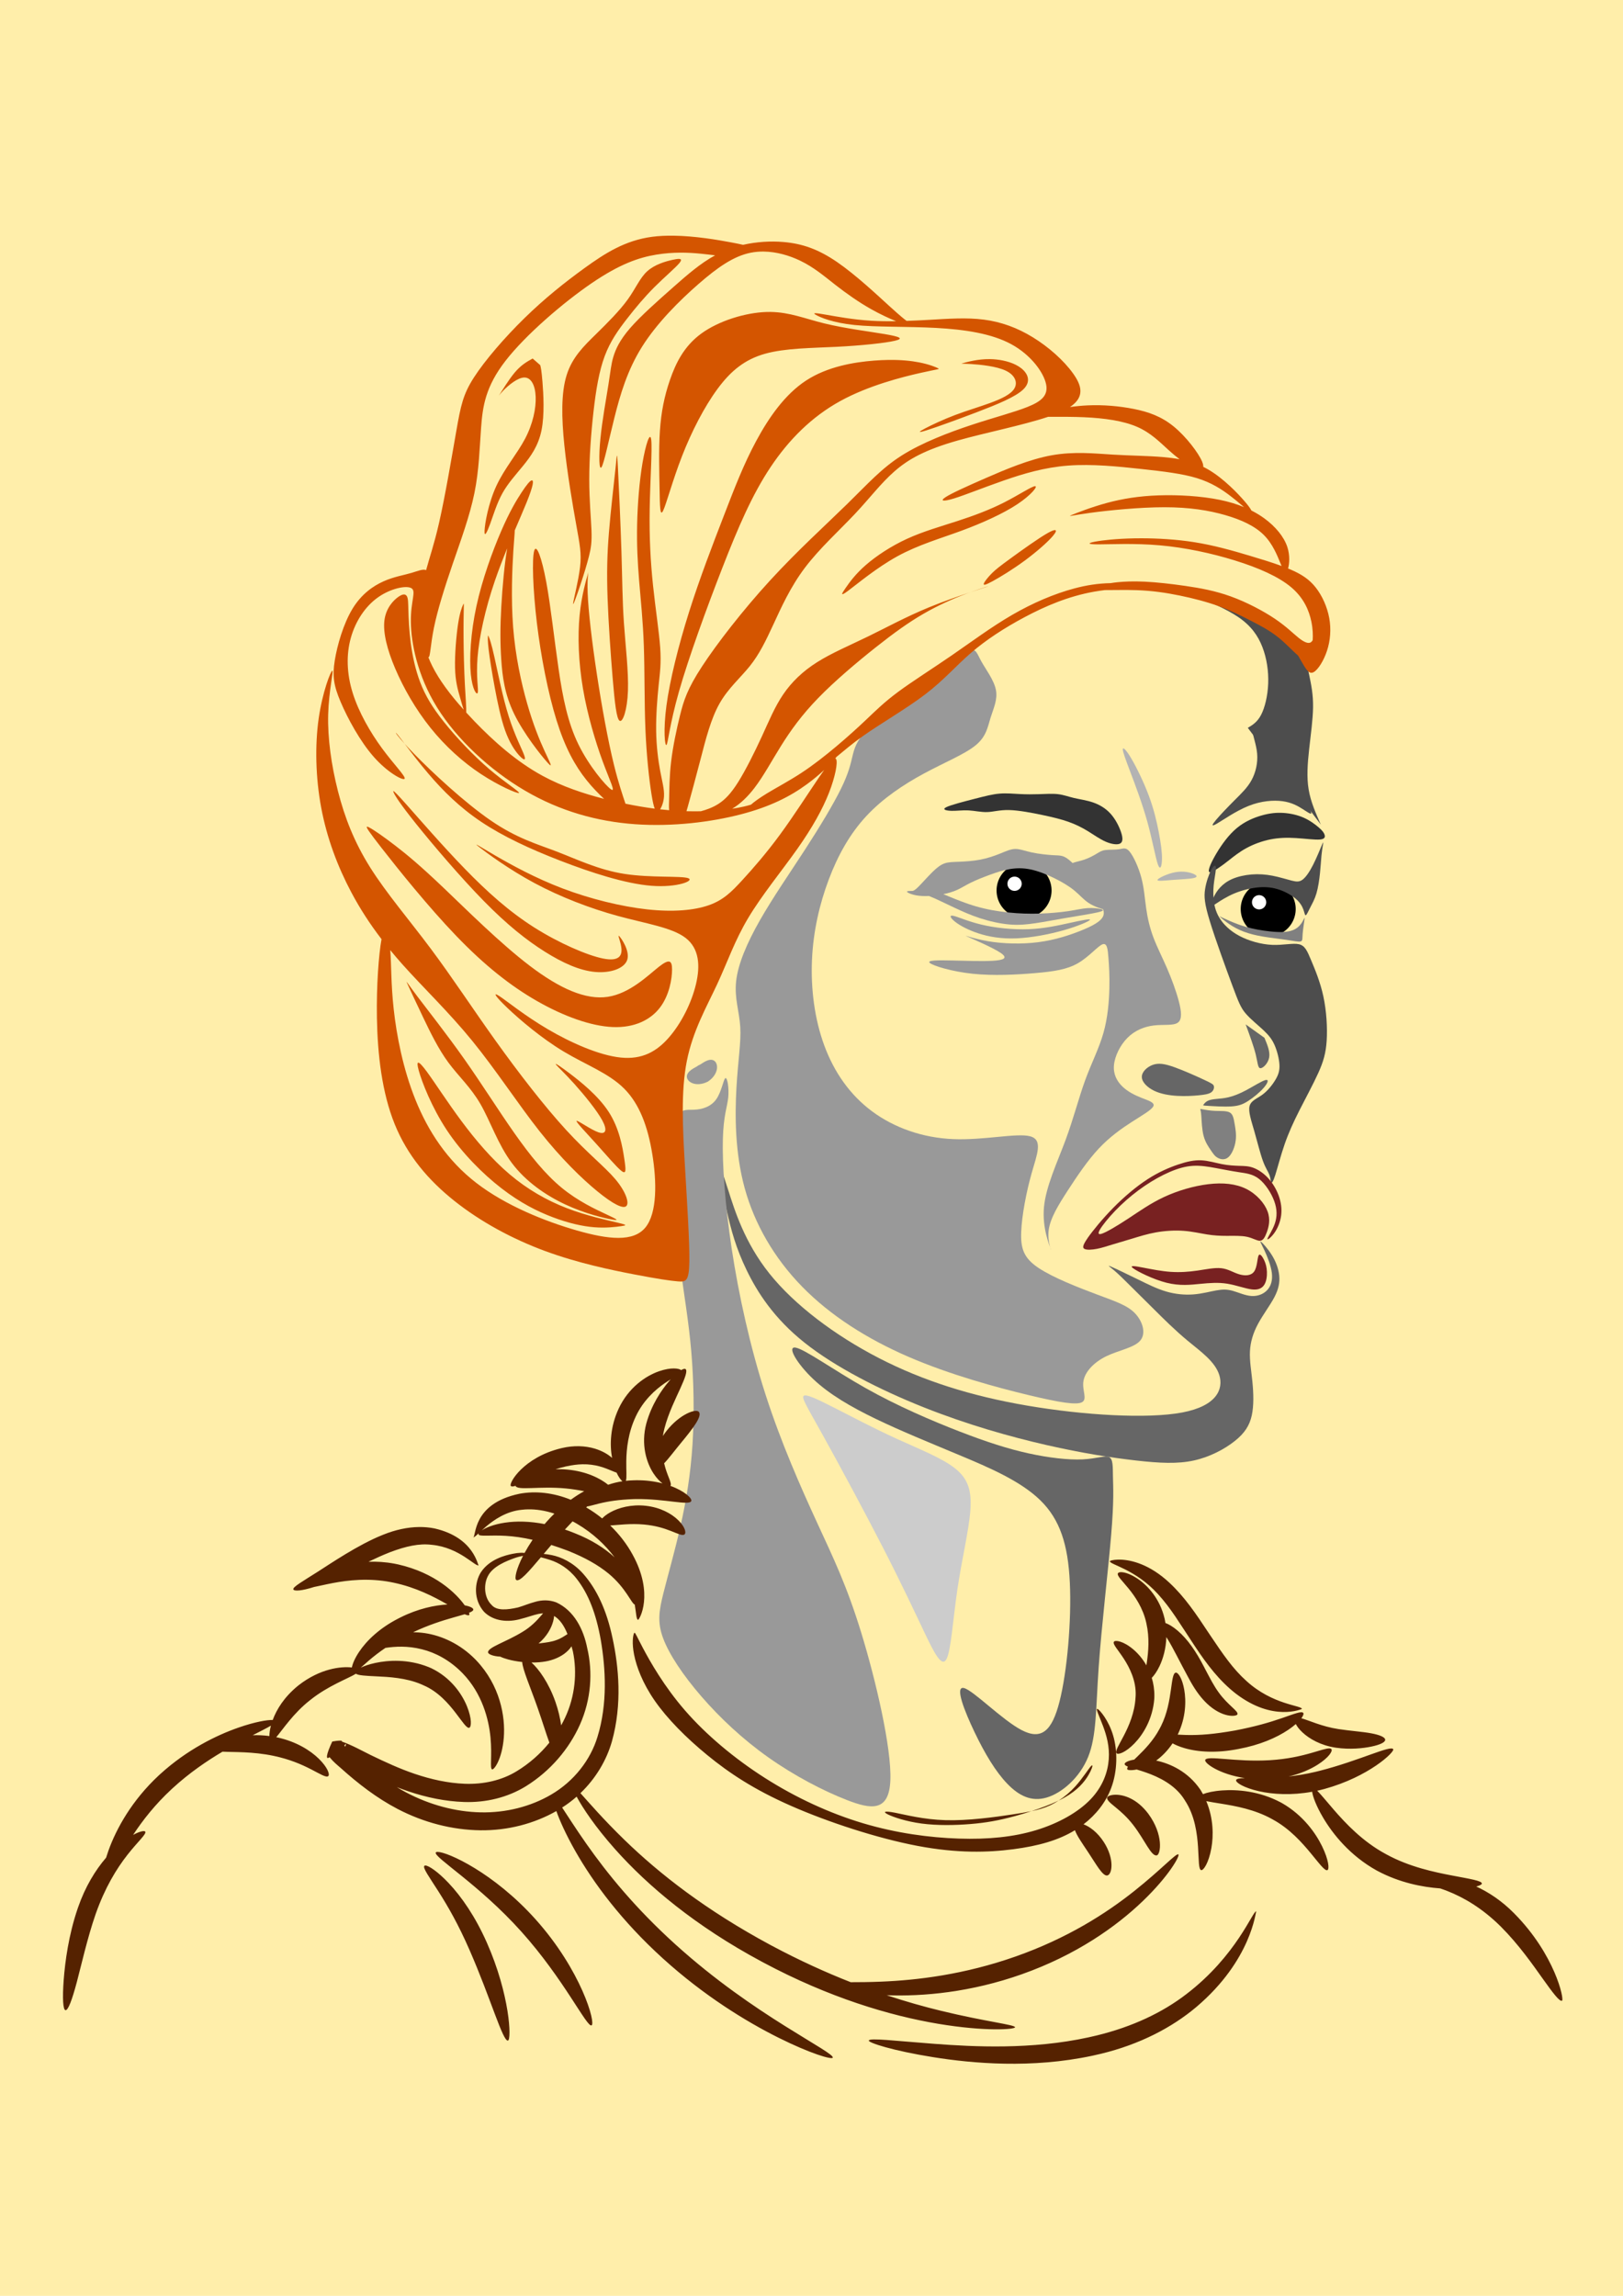 <?xml version="1.0" encoding="UTF-8"?>
<svg width="210mm" height="297mm" version="1.1" viewBox="0 0 210 297" xmlns="http://www.w3.org/2000/svg">
<g>
<path d="m0 0h210v297h-210z" fill="#fea"/>
<g transform="matrix(.918 0 0 .918 13.628 6.389)">
<path d="m167.78 121.14a3.875 3.875 0 0 1-3.875 3.875 3.875 3.875 0 0 1-3.875-3.875 3.875 3.875 0 0 1 3.875-3.875 3.875 3.875 0 0 1 3.875 3.875z"/>
<path d="m118.51 106.8c0.646-0.331 2.63-0.835 4.111-1.213 1.48-0.378 2.457-0.63 3.433-0.709 0.976-0.079 1.953 0.016 2.866 0.063 0.913 0.047 1.764 0.047 2.677 0.016 0.913-0.032 1.89-0.095 2.693-2e-5 0.803 0.095 1.433 0.347 2.236 0.536s1.78 0.315 2.693 0.63 1.764 0.819 2.441 1.559c0.677 0.74 1.181 1.717 1.465 2.52s0.346 1.433-0.047 1.685c-0.394 0.252-1.244 0.126-2.079-0.236-0.835-0.362-1.654-0.961-2.504-1.48-0.85-0.52-1.732-0.961-2.756-1.323s-2.189-0.646-3.685-0.961-3.323-0.661-4.662-0.693c-1.339-0.032-2.189 0.252-3.071 0.283-0.882 0.032-1.795-0.189-2.646-0.236-0.85-0.047-1.638 0.079-2.378 0.063s-1.433-0.173-0.787-0.504z" fill="#333"/>
<path d="m155.55 115.85c-0.11-0.315 0.362-1.386 1.087-2.598 0.724-1.212 1.701-2.567 2.835-3.512 1.134-0.945 2.425-1.48 3.544-1.795 1.118-0.315 2.063-0.409 3.039-0.346s1.984 0.284 2.866 0.677c0.882 0.394 1.638 0.961 2.126 1.386 0.488 0.425 0.709 0.709 0.803 1.008 0.095 0.299 0.063 0.614-0.646 0.677-0.709 0.063-2.094-0.126-3.37-0.205-1.276-0.079-2.441-0.047-3.622 0.189-1.181 0.236-2.378 0.677-3.386 1.228-1.008 0.551-1.827 1.212-2.425 1.685-0.599 0.473-0.976 0.756-1.512 1.118-0.536 0.362-1.228 0.803-1.339 0.488z" fill="#333"/>
<path d="m133.37 118.53a3.875 3.875 0 0 1-3.875 3.875 3.875 3.875 0 0 1-3.875-3.875 3.875 3.875 0 0 1 3.875-3.875 3.875 3.875 0 0 1 3.875 3.875z"/>
<path d="m113.88 118.56c0.089-0.034 0.267-0.1 0.757-0.59s1.292-1.404 1.95-2.05c0.657-0.646 1.169-1.025 1.715-1.214 0.545-0.189 1.125-0.189 1.982-0.223s1.994-0.1 3.04-0.301 2.005-0.535 2.806-0.858 1.448-0.635 2.116-0.646 1.359 0.279 2.339 0.49 2.25 0.345 3.085 0.39c0.835 0.044 1.236-3e-5 1.893 0.456 0.657 0.456 1.57 1.415 2.406 2.361 0.835 0.947 1.593 1.882 2.16 2.662 0.568 0.78 0.947 1.403 1.125 1.782 0.178 0.379 0.156 0.512-0.357 0.412s-1.513-0.434-2.271-0.924c-0.757-0.49-1.27-1.136-2.027-1.76-0.757-0.624-1.76-1.225-2.851-1.76s-2.272-1.002-3.341-1.225c-1.069-0.223-2.027-0.2-2.951-0.045-0.924 0.156-1.815 0.445-2.762 0.791s-1.949 0.746-2.717 1.125-1.303 0.735-1.916 1.013c-0.613 0.279-1.303 0.479-2.06 0.624-0.757 0.145-1.581 0.234-2.294 0.245-0.713 0.011-1.314-0.056-1.815-0.189-0.501-0.134-0.902-0.334-0.902-0.434 1.3e-4 -0.1 0.401-0.1 0.601-0.1s0.2 2e-5 0.29-0.034z" fill="#999"/>
<path d="m118 119c0.112 0.045 0.223 0.089 1.002 0.412 0.779 0.323 2.228 0.925 3.732 1.359s3.063 0.702 4.566 0.857c1.503 0.156 2.951 0.2 4.399 0.156 1.448-0.045 2.896-0.178 4.02-0.345 1.125-0.167 1.927-0.368 2.706-0.423 0.779-0.056 1.537 0.034 1.927 0.145 0.39 0.111 0.412 0.245-0.514 0.457-0.926 0.212-2.793 0.501-4.42 0.779-1.626 0.278-3.007 0.546-4.265 0.735-1.258 0.189-2.394 0.301-3.708 0.189s-2.806-0.445-4.143-0.88-2.517-0.969-3.586-1.47c-1.069-0.501-2.027-0.969-2.717-1.281-0.69-0.312-1.114-0.468-1.537-0.624" fill="#999"/>
<path d="m155.87 115.65c-0.329 0.614-0.707 1.685-0.864 2.709-0.158 1.024-0.095 2 0.68 4.527 0.774 2.527 2.259 6.602 3.158 9.019 0.899 2.417 1.21 3.174 1.901 3.976 0.691 0.802 1.76 1.648 2.517 2.361s1.203 1.292 1.559 2.116c0.356 0.824 0.624 1.893 0.668 2.717 0.045 0.824-0.134 1.403-0.557 2.116-0.423 0.713-1.091 1.559-1.849 2.116-0.757 0.557-1.603 0.824-1.804 1.604-0.201 0.78 0.245 2.071 0.668 3.541 0.423 1.47 0.824 3.118 1.203 4.165 0.379 1.047 0.735 1.492 0.913 1.96 0.178 0.468 0.178 0.958 0.267 1.091 0.089 0.134 0.267-0.089 0.579-1.068 0.311-0.979 0.757-2.718 1.314-4.322 0.557-1.603 1.225-3.074 2.094-4.788 0.869-1.715 1.938-3.675 2.651-5.256s1.069-2.784 1.18-4.566c0.111-1.781-0.022-4.143-0.468-6.214-0.445-2.071-1.203-3.853-1.737-5.123s-0.846-2.027-1.692-2.227c-0.846-0.2-2.227 0.156-3.787 0.089-1.559-0.067-3.296-0.557-4.633-1.27s-2.272-1.648-2.829-2.584c-0.557-0.936-0.735-1.871-0.802-2.717-0.067-0.846-0.022-1.604 0.089-2.405 0.111-0.802 0.29-1.648 0.239-1.993-0.051-0.345-0.33-0.187-0.659 0.426z" fill="#4d4d4d"/>
<path d="m157.13 122.26c-0.178-0.167-0.044-0.078 0.423 0.145 0.468 0.223 1.27 0.579 2.083 0.88 0.813 0.301 1.637 0.546 2.784 0.757 1.147 0.212 2.617 0.39 3.653 0.334 1.036-0.056 1.637-0.345 2.049-0.702 0.412-0.356 0.635-0.78 0.768-1.047 0.134-0.267 0.178-0.379 0.123 0.043-0.056 0.422-0.212 1.382-0.256 2.017-0.045 0.635 0.022 0.947-0.29 1.025-0.312 0.078-1.002-0.078-1.971-0.223-0.969-0.145-2.216-0.278-3.285-0.457-1.069-0.178-1.96-0.401-2.751-0.702-0.791-0.301-1.481-0.679-2.071-1.08s-1.08-0.824-1.258-0.991z" fill="#808080"/>
<path d="m119.49 122.09c0.601 0.111 2.027 0.78 3.987 1.247 1.96 0.468 4.455 0.735 6.682 0.646 2.227-0.089 4.187-0.535 5.813-0.891 1.626-0.356 2.918-0.624 2.807-0.423-0.111 0.2-1.626 0.869-3.653 1.448-2.027 0.579-4.566 1.069-6.704 1.158-2.138 0.089-3.875-0.223-5.323-0.69-1.448-0.468-2.606-1.091-3.296-1.626-0.691-0.535-0.913-0.98-0.312-0.869z" fill="#999"/>
<path d="m121.45 125.01c-0.69-0.312 0.869 0.312 2.962 0.668 2.094 0.356 4.722 0.445 7.105 0.134s4.521-1.025 6.103-1.671c1.581-0.646 2.606-1.225 2.962-1.871s0.044-1.359-0.691-2.45c-0.735-1.091-1.893-2.561-2.717-3.475-0.824-0.913-1.314-1.27-1.113-1.515 0.201-0.245 1.091-0.379 1.849-0.624 0.757-0.245 1.381-0.601 1.826-0.869s0.713-0.446 1.247-0.512c0.534-0.067 1.337-0.022 1.916-0.111s0.936-0.312 1.47 0.333c0.534 0.645 1.247 2.161 1.648 3.653 0.401 1.492 0.49 2.962 0.69 4.365 0.2 1.403 0.512 2.739 1.024 4.098 0.512 1.359 1.225 2.739 1.893 4.276 0.668 1.537 1.292 3.229 1.67 4.655s0.512 2.583-0.111 3.051c-0.624 0.468-2.004 0.245-3.363 0.401s-2.695 0.69-3.742 1.737c-1.047 1.047-1.804 2.606-1.915 3.875-0.111 1.27 0.423 2.249 1.18 2.985 0.757 0.735 1.737 1.225 2.695 1.604 0.958 0.379 1.893 0.646 1.693 1.158-0.2 0.512-1.537 1.27-3.029 2.227-1.492 0.958-3.14 2.116-4.699 3.786-1.559 1.671-3.029 3.853-4.343 5.88-1.314 2.027-2.472 3.898-2.695 5.59-0.223 1.693 0.49 3.207 0.312 2.717-0.178-0.49-1.247-2.984-0.98-5.924s1.871-6.326 3.029-9.444 1.871-5.969 2.762-8.419c0.891-2.45 1.96-4.499 2.584-6.682 0.624-2.183 0.802-4.499 0.846-6.325 0.044-1.826-0.045-3.163-0.134-4.321-0.089-1.158-0.178-2.138-0.846-1.871-0.668 0.267-1.915 1.782-3.475 2.673-1.559 0.891-3.43 1.158-6.014 1.381s-5.88 0.401-8.82 0.089c-2.94-0.312-5.524-1.114-6.013-1.514-0.49-0.401 1.114-0.401 3.073-0.356 1.96 0.045 4.277 0.134 5.791 0.044 1.514-0.089 2.227-0.356 1.114-1.113-1.113-0.757-4.054-2.005-4.745-2.317z" fill="#999"/>
<path d="m171.32 109.24c-0.713-1.604-1.425-3.207-1.715-4.945s-0.156-3.608 0.067-5.635c0.223-2.027 0.535-4.21 0.557-5.969 0.022-1.759-0.245-3.096-0.557-4.588s-0.668-3.14-1.693-4.61c-1.024-1.47-2.717-2.762-4.41-3.764s-3.385-1.715-4.989-2.16c-1.604-0.445-3.118-0.624-4.053-0.713-0.935-0.089-1.292-0.089-0.2 0.424 1.092 0.513 3.629 1.536 5.389 2.739 1.759 1.203 2.74 2.584 3.363 4.187 0.624 1.604 0.891 3.43 0.824 5.167-0.067 1.737-0.468 3.385-1.002 4.41s-1.202 1.425-1.871 1.827" fill="#4d4d4d"/>
<path d="m161.7 96.058c-1.2e-4 0.579 0.534 1.871 0.646 3.185 0.111 1.314-0.2 2.65-0.779 3.72-0.579 1.069-1.425 1.871-2.383 2.829s-2.027 2.071-2.628 2.784c-0.601 0.713-0.735 1.024 0.112 0.534s2.672-1.781 4.454-2.494c1.782-0.713 3.519-0.846 4.811-0.668 1.292 0.178 2.138 0.668 2.806 1.091 0.668 0.423 1.158 0.78 1.225 0.624 0.067-0.156-0.29-0.824-1.203-2.383-0.913-1.559-2.383-4.009-3.475-5.746-1.091-1.737-1.804-2.762-2.428-3.341-0.624-0.579-1.158-0.713-1.158-0.134z" fill="#4d4d4d"/>
<path d="m87.785 160.71c0.913 2.866 2.299 7.402 5.827 11.812 3.528 4.41 9.197 8.694 15.434 11.906s13.04 5.355 20.93 6.7c7.89 1.345 16.866 1.893 21.799 0.964 4.933-0.929 5.824-3.334 5.245-5.25s-2.628-3.341-4.455-4.855c-1.826-1.515-3.43-3.118-4.756-4.438-1.326-1.319-2.375-2.355-3.277-3.25s-1.658-1.651-2.288-2.187c-0.63-0.535-1.134-0.85-0.535-0.598 0.599 0.252 2.299 1.071 3.78 1.795 1.48 0.724 2.74 1.354 4.032 1.732 1.291 0.378 2.614 0.504 3.843 0.409 1.228-0.095 2.362-0.41 3.244-0.567 0.882-0.157 1.512-0.157 2.299 0.063 0.787 0.22 1.732 0.662 2.615 0.725 0.882 0.063 1.701-0.252 2.236-0.819 0.535-0.567 0.787-1.386 0.661-2.425-0.126-1.039-0.63-2.3-1.04-3.181-0.409-0.882-0.724-1.386-0.504-1.228 0.22 0.157 0.977 0.977 1.544 1.89 0.567 0.913 0.945 1.921 1.04 2.898 0.095 0.976-0.094 1.921-0.693 3.055-0.599 1.134-1.606 2.457-2.299 3.748-0.693 1.292-1.071 2.551-1.134 3.874-0.063 1.323 0.189 2.709 0.346 4.284s0.22 3.339-0.094 4.756c-0.315 1.417-1.008 2.488-2.394 3.591-1.386 1.103-3.464 2.236-5.764 2.74s-4.819 0.378-8.158 9e-5c-3.339-0.378-7.496-1.008-12.599-2.173s-11.15-2.866-17.324-5.323-12.473-5.67-16.788-9.103c-4.315-3.433-6.646-7.087-8.158-10.205-1.512-3.118-2.205-5.701-2.803-8.379s-1.102-5.449-1.134-6.237c-0.032-0.787 0.409 0.41 1.323 3.276z" fill="#666"/>
<path d="m97.297 182.95c1.292 0.221 5.386 3.181 9.859 5.701 4.473 2.52 9.323 4.599 13.229 6.111 3.906 1.512 6.867 2.457 9.733 3.087 2.866 0.63 5.638 0.945 7.623 0.85 1.984-0.095 3.181-0.599 3.748-0.315 0.567 0.283 0.504 1.355 0.535 2.804s0.157 3.276-0.252 8.158-1.354 12.819-1.764 18.678-0.283 9.638-1.48 12.599c-1.197 2.961-3.716 5.103-5.859 5.733-2.142 0.63-3.906-0.252-5.544-1.953-1.638-1.701-3.15-4.221-4.599-7.245-1.449-3.024-2.835-6.552-1.512-6.237 1.323 0.315 5.355 4.473 8.127 5.922 2.772 1.449 4.284 0.189 5.355-4.031 1.071-4.22 1.701-11.403 1.449-16.758-0.252-5.354-1.386-8.882-4.158-11.591-2.772-2.709-7.182-4.599-11.402-6.363-4.221-1.764-8.252-3.402-11.78-5.103-3.528-1.701-6.552-3.465-8.819-5.607-2.268-2.142-3.78-4.662-2.488-4.441z" fill="#666"/>
<path d="m87.397 144.97c-0.267 0.134-0.534 1.915-1.292 2.985s-2.004 1.425-3.118 1.47c-1.114 0.045-2.094-0.223-2.584 1.604-0.49 1.827-0.49 5.746-0.312 9.621 0.178 3.876 0.535 7.706 1.024 11.404 0.49 3.697 1.114 7.261 1.47 11.404s0.445 8.864 0.178 13.096c-0.267 4.232-0.891 7.973-1.693 11.537s-1.782 6.949-2.405 9.444c-0.624 2.495-0.891 4.098-0.044 6.37 0.846 2.272 2.806 5.212 5.39 8.196 2.584 2.985 5.791 6.014 9.444 8.597s7.751 4.722 11.092 6.014c3.341 1.292 5.925 1.737 6.103-2.806 0.178-4.543-2.049-14.077-4.098-20.758-2.049-6.682-3.92-10.513-6.236-15.546-2.316-5.034-5.078-11.27-7.261-18.041s-3.786-14.076-4.766-20.535c-0.98-6.459-1.336-12.072-1.247-15.457 0.089-3.385 0.624-4.544 0.757-5.88 0.134-1.336-0.134-2.851-0.401-2.717z" fill="#999"/>
<path d="m98.444 189.74c-0.356 0.267 0.445 1.514 2.673 5.524 2.227 4.009 5.88 10.78 8.553 15.991s4.365 8.864 5.746 11.76 2.45 5.034 3.118 3.875 0.935-5.613 1.559-9.844c0.624-4.232 1.604-8.241 1.826-11.092 0.223-2.851-0.312-4.544-2.183-6.013-1.871-1.47-5.078-2.717-8.286-4.187-3.207-1.47-6.414-3.163-8.775-4.365-2.361-1.203-3.875-1.915-4.232-1.648z" fill="#ccc"/>
<path d="m121.83 84.654c0.935-0.223 1.024 0.49 1.648 1.604 0.624 1.114 1.782 2.628 2.049 4.009 0.267 1.381-0.356 2.628-0.757 3.92-0.401 1.292-0.579 2.628-2.094 3.876-1.515 1.248-4.365 2.405-7.261 3.965-2.896 1.559-5.835 3.519-8.152 6.013s-4.009 5.523-5.301 8.954-2.183 7.261-2.361 11.314 0.356 8.33 1.737 12.072c1.381 3.742 3.608 6.949 6.726 9.265 3.118 2.316 7.127 3.742 11.448 3.92 4.321 0.178 8.954-0.891 10.825-0.401s0.98 2.539 0.223 5.212-1.381 5.969-1.47 8.285c-0.089 2.317 0.356 3.653 2.406 5.034 2.049 1.381 5.702 2.806 8.33 3.786 2.628 0.98 4.232 1.514 5.301 2.628 1.069 1.113 1.603 2.806 0.757 3.831s-3.073 1.381-4.811 2.227c-1.737 0.846-2.984 2.183-3.207 3.474s0.579 2.539-0.178 2.985c-0.757 0.445-3.073 0.089-7.528-0.98-4.455-1.069-11.047-2.851-16.927-5.39-5.88-2.539-11.047-5.835-15.012-9.889-3.965-4.054-6.726-8.864-8.107-13.898s-1.381-10.29-1.158-14.165c0.223-3.875 0.668-6.37 0.535-8.553s-0.846-4.054-0.579-6.459c0.267-2.405 1.515-5.346 3.341-8.553 1.826-3.207 4.232-6.682 6.37-9.978 2.138-3.296 4.009-6.415 5.078-8.597 1.069-2.183 1.336-3.43 1.603-4.543 0.267-1.113 0.535-2.094 1.96-3.652 1.425-1.559 4.01-3.697 5.88-5.257 1.871-1.559 3.029-2.539 4.499-3.608s3.252-2.227 4.187-2.45z" fill="#999"/>
<path d="m143.41 98.619c0.022-0.334 0.468 0.067 1.203 1.314 0.735 1.247 1.76 3.341 2.472 5.256 0.713 1.915 1.114 3.653 1.403 5.167s0.468 2.806 0.445 3.786c-0.022 0.98-0.245 1.648-0.579 0.712-0.334-0.936-0.78-3.474-1.492-6.035-0.713-2.561-1.693-5.145-2.383-6.971-0.69-1.826-1.091-2.895-1.069-3.229z" fill="#b3b3b3"/>
<path d="m148.31 117.02c0.111-0.245 1.403-0.869 2.517-1.069s2.049 0.022 2.561 0.245c0.512 0.223 0.601 0.445 0.022 0.579-0.579 0.134-1.826 0.178-2.984 0.267-1.158 0.089-2.227 0.223-2.116-0.022z" fill="#b3b3b3"/>
<path d="m156.25 146.12c-0.047-0.252-0.236-0.378-1.276-0.866s-2.929-1.339-4.299-1.827c-1.37-0.488-2.22-0.614-3.024-0.331s-1.559 0.976-1.559 1.701 0.756 1.48 1.732 1.953c0.977 0.472 2.174 0.661 3.292 0.724 1.118 0.063 2.158-3e-5 2.977-0.079 0.819-0.079 1.417-0.173 1.764-0.41 0.346-0.236 0.441-0.614 0.394-0.866z" fill="#666"/>
<path d="m160.73 137.4c0.567 1.543 1.134 3.087 1.417 4.236 0.284 1.15 0.284 1.905 0.646 1.937 0.362 0.031 1.087-0.661 1.244-1.496 0.157-0.834-0.252-1.811-0.662-2.788" fill="#666"/>
<path d="m155.43 148.88c0.74 0.047 2.221 0.142 3.26 0.079 1.039-0.063 1.638-0.284 2.394-0.772 0.756-0.488 1.67-1.244 2.221-1.89s0.74-1.181 0.221-1.056c-0.519 0.126-1.748 0.914-2.756 1.449s-1.795 0.819-2.457 0.977-1.197 0.189-1.685 0.236c-0.488 0.047-0.929 0.11-1.244 0.268-0.315 0.157-0.504 0.409-0.599 0.535-0.095 0.126-0.095 0.126 0.646 0.173z" fill="#666"/>
<path d="m154.34 149.4c0.032 0.094 0.095 0.283 0.142 0.961 0.047 0.678 0.079 1.842 0.315 2.74 0.236 0.898 0.677 1.528 1.008 2.016 0.331 0.488 0.551 0.835 0.961 1.071 0.41 0.236 1.008 0.362 1.512-0.063 0.504-0.425 0.913-1.402 1.039-2.315 0.126-0.913-0.032-1.764-0.158-2.473-0.126-0.709-0.22-1.276-0.677-1.528-0.456-0.252-1.276-0.189-2.032-0.22-0.756-0.032-1.449-0.157-1.795-0.22-0.347-0.063-0.347-0.063-0.315 0.031z" fill="#808080"/>
<path d="m138.45 167.51c0.713-1.024 2.094-2.717 3.63-4.276 1.537-1.559 3.23-2.985 4.811-4.009s3.051-1.648 4.299-2.071c1.247-0.423 2.272-0.646 3.274-0.601 1.002 0.044 1.982 0.356 2.896 0.535 0.913 0.178 1.76 0.223 2.472 0.245 0.713 0.022 1.292 0.022 1.96 0.267 0.668 0.245 1.425 0.735 2.071 1.425 0.646 0.69 1.18 1.581 1.514 2.494s0.468 1.849 0.356 2.762-0.468 1.804-0.935 2.472-1.047 1.114-1.002 0.868c0.045-0.245 0.713-1.18 1.046-2.16 0.334-0.98 0.334-2.005-0.089-3.163-0.423-1.158-1.27-2.45-2.16-3.14-0.891-0.69-1.826-0.779-2.851-0.935-1.025-0.156-2.138-0.379-3.229-0.579s-2.16-0.379-3.229-0.312c-1.069 0.067-2.138 0.379-3.274 0.869-1.136 0.49-2.338 1.158-3.519 1.96-1.181 0.802-2.338 1.737-3.385 2.74-1.047 1.002-1.982 2.071-2.561 2.873-0.579 0.802-0.802 1.336-0.133 1.136 0.669-0.201 2.227-1.135 3.786-2.16 1.559-1.024 3.118-2.138 5.034-3.029 1.915-0.891 4.187-1.559 6.236-1.804s3.876-0.067 5.345 0.668c1.47 0.735 2.584 2.027 3.007 3.185 0.423 1.158 0.156 2.183-0.111 2.918-0.267 0.735-0.534 1.18-0.958 1.203-0.423 0.022-1.002-0.378-1.826-0.557s-1.893-0.134-2.851-0.134c-0.958 1e-5 -1.804-0.044-2.784-0.2-0.98-0.156-2.094-0.423-3.341-0.512-1.247-0.089-2.628-4e-5 -3.875 0.223-1.247 0.223-2.361 0.579-3.385 0.891-1.025 0.312-1.96 0.579-2.762 0.824-0.802 0.245-1.47 0.468-2.16 0.601s-1.403 0.178-1.737 0.022c-0.334-0.156-0.29-0.512 0.423-1.537z" fill="#782121"/>
<path d="m144.86 171.76c0.624 0.468 2.851 1.581 4.722 2.049 1.871 0.468 3.386 0.289 4.744 0.156s2.561-0.223 3.808-0.022c1.247 0.2 2.539 0.691 3.452 0.802s1.448-0.156 1.76-0.646 0.401-1.203 0.379-1.827c-0.022-0.623-0.156-1.158-0.401-1.67-0.245-0.512-0.601-1.002-0.78-0.624s-0.178 1.626-0.624 2.25c-0.445 0.624-1.336 0.624-2.138 0.379-0.802-0.245-1.514-0.735-2.472-0.846-0.958-0.111-2.16 0.156-3.385 0.334-1.225 0.178-2.472 0.267-3.764 0.178-1.292-0.089-2.628-0.356-3.786-0.579-1.158-0.223-2.138-0.401-1.514 0.067z" fill="#782121"/>
<path transform="scale(.265)" d="m302.39 701.45c-2.016-8e-3 -4.691 0.384-7.875 1.488-7.185 2.491-16.227 8.714-21.438 19.781l-0.018 0.041c-4.5 9.638-4.833 19.143-3.541 26.264-2.057-1.834-4.968-3.627-9.068-4.91-5.255-1.582-11.323-1.796-17.576-0.338-0.137 0.032-0.274 0.064-0.41 0.098-20.104 4.856-28.022 18.656-26.793 20.039 0.393 0.442 1.267 0.358 2.516-0.047 5e-3 0.015 4e-3 0.032 0.01 0.047 1.002 2.572 12.682 0.033 26.652 1.342 3.515 0.329 6.812 0.879 9.84 1.475-2.159 1.17-4.574 2.691-7.121 4.545-4.2e-4 3.1e-4 -2e-3 -3e-4 -2e-3 0-9.284-3.772-18.774-4.805-27.334-3.182-25.301 5.29-22.895 22.988-24.576 23.139 0.581 0.045 1.565-0.846 3.008-2.209-0.159 0.257-0.225 0.48-0.166 0.648 0.455 1.303 5.94 0.298 14.428 0.793 4.466 0.26 9.171 0.929 14.332 2.106-1.652 2.438-3.078 4.787-4.269 6.984-0.632-0.062-1.353-0.093-2.18-0.066-1.175 0.039-2.549 0.192-4.119 0.525-3.859 0.772-12.373 2.821-16.982 9.896-3.312 5.367-4.111 14.376 1.773 21.018 5.073 5.018 12.817 5.699 19.682 3.67 3.294-0.808 6.317-1.985 9.211-2.609 0.829-0.155 1.662-0.275 2.471-0.336-0.319 0.376-0.623 0.736-0.973 1.143-2.379 2.768-5.51 6.064-9.861 8.66-0.029 0.017-0.057 0.036-0.086 0.051-8.945 5.514-18.8 8.298-18.348 11.012 0.146 0.877 2.61 1.995 6.469 2.18 1.088 0.541 2.528 1.054 4.279 1.52 1.95 0.518 4.502 1.032 7.406 1.34 0.165 3.898 4.355 13.409 8.24 24.494 2.48 7.077 4.476 13.678 6.209 18.385-4.771 5.887-10.652 11.124-17.436 15.232-7.902 4.835-17.655 7.034-27.609 6.644-8.849-0.347-17.801-2.304-26.689-5.316-7.782-2.641-15.38-6.138-23.223-9.926-4.656-2.276-9.722-5.187-15.52-7.248 0.148-0.107 0.196-0.2 0.143-0.273-0.207-0.288-1.942-0.285-5.144 0.295-3.34 7.085-3.57 9.996-1.451 8.316 2.053 2.516 4.206 4.254 5.867 5.695 9.343 8.411 19.248 16.054 30.334 21.85 13.925 7.261 29.088 11.154 43.998 11.342 14.599 0.18 28.617-3.519 40.439-10.223 1.782 5.015 5.023 12.339 10.029 21.158 9.64 16.982 24.636 37.273 46.701 57.275 21.806 19.767 44.111 33.445 61.373 42.062 17.095 8.534 28.387 11.779 28.9 10.648 0.622-1.368-9.586-6.917-25.424-16.848-16.096-10.092-36.983-24.167-58.135-43.283-21.53-19.457-36.43-37.883-47.475-53.609-5.771-8.217-9.979-14.912-12.883-19.273 2.751-1.761 5.322-3.701 7.705-5.797 3.169 5.898 9.77 15.936 20.439 27.926 17.44 19.598 42.814 40.945 77.854 59.732 0.308 0.166 0.615 0.331 0.924 0.496 35.044 18.733 67.336 28.331 93.174 32.654 25.065 4.194 40.728 2.978 40.795 1.84 0.081-1.378-15.359-2.921-39.381-8.758-8.96-2.177-18.619-4.886-28.883-8.287 19.44 0.728 44.757-1.566 71.912-11.18 28.723-10.169 50.037-25.176 64.332-38.924 13.995-13.459 19.784-24.062 18.893-24.775-1.078-0.862-8.987 7.957-23.514 19.502-15.037 11.95-35.554 25.086-63.041 34.772-27.298 9.619-52.302 12.604-71.551 13.383-6.389 0.259-11.592 0.291-16.182 0.291-13.162-5.171-27.144-11.504-41.844-19.34-0.301-0.161-0.602-0.321-0.902-0.482-34.31-18.475-59.008-37.833-77.508-55.781-11.38-11.041-19.115-20.088-23.496-24.924 8.182-7.846 13.912-17.525 16.764-27.58 5.507-19.838 3.597-39.642 0.312-54.828-3.122-14.96-8.467-26.216-15.713-34.377-5.394-6.04-11.723-8.803-16.57-9.801-1.623-0.326-3.049-0.515-4.338-0.635 1.29-1.529 2.64-3.117 4.053-4.768 2.694 0.858 5.498 1.825 8.479 2.951 0.221 0.084 0.441 0.166 0.66 0.25 8.802 3.531 15.685 7.407 21.326 12.018 9.306 7.718 12.161 15.995 13.92 16.479 0.817 4.9 0.814 7.944 1.756 8.117 0.623 0.115 8.741-13.641-2.955-34.777-2.922-5.328-6.876-10.605-11.857-15.385 4.364-0.284 10.849-1.166 17.902-0.521 6.123 0.559 10.574 1.936 14.43 3.449 3.592 1.41 6.167 2.72 7.229 1.777 0.979-0.87 0.228-3.983-3.334-7.488-3.579-3.522-9.544-6.84-17.305-7.699-7.72-0.855-14.419 1.026-18.803 3.436-2.018 1.109-3.451 2.26-4.377 3.299-2.557-2.067-5.327-4.006-8.326-5.764-0.063-0.037-0.126-0.071-0.189-0.107 0.171-0.173 0.317-0.326 0.484-0.496 1.499-0.23 3.637-0.888 6.285-1.537 5.093-1.249 10.527-2.083 18.471-2.385 0.469-8e-3 0.941-0.02 1.416-0.023 15.436-0.165 28.077 3.602 29.215 1.088v-2e-3c0.635-1.404-3.489-5.329-11.09-8.111 0.949-1.071-1.13-4.367-2.691-9.59-0.228-0.763-0.438-1.577-0.635-2.42 2.392-2.413 5.553-6.711 9.115-11.01 6.061-7.314 11.317-14.081 9.34-16.344-1.572-1.8-10.059 1.165-17.111 10.055-0.744 0.938-1.396 1.876-1.996 2.809 0.192-1.305 0.452-2.632 0.805-3.981 0.013-0.048 0.024-0.096 0.037-0.145 2.065-8.017 6.021-15.931 8.432-21.24 2.55-5.617 3.916-9.388 2.764-10.227-0.426-0.31-1.247-0.105-2.338 0.541-0.574-0.479-1.908-0.871-3.877-0.879zm-106.73 89.781c-0.066-5e-3 -0.132-0.015-0.188-0.045 0.069 0.037 0.13 0.05 0.188 0.045zm105.06-83.971c-0.273 0.301-0.539 0.584-0.82 0.908-4.147 4.787-9.408 12.58-12.143 22.502-0.017 0.065-0.034 0.13-0.051 0.195-2.864 10.934 0.026 20.632 3.891 26.479 1.631 2.467 3.302 4.158 4.762 5.24-4.033-1.052-8.737-1.742-14.041-1.682-0.549 5e-3 -1.093 0.02-1.635 0.043-1.311 0.038-2.583 0.131-3.822 0.266 0.571-1.525 0.154-5.327 0.227-10.547 0.09-6.507 0.999-15.078 5.035-23.662l0.016-0.033c3.944-8.432 10.261-14.161 15.469-17.721 1.105-0.755 2.141-1.401 3.113-1.988zm-46.885 45.145c1.618-0.033 3.167 0.051 4.656 0.254 6.202 0.732 10.878 3.414 13.43 4.193 1.07 2.328 2.21 3.88 3.113 4.596-2.753 0.411-5.284 1.062-7.6 1.863-4.16-3.388-11.518-7.116-21.637-8.07-2.214-0.209-4.321-0.263-6.316-0.193 1.703-0.533 3.465-1.024 5.287-1.441 0.11-0.025 0.22-0.052 0.33-0.074 3.147-0.691 6.039-1.071 8.736-1.127zm-29.012 23.973c4.466-0.087 9.179 0.69 14.033 2.269-0.686 0.668-1.373 1.348-2.059 2.062-0.681 0.715-1.357 1.447-2.025 2.199-0.389 0.437-0.747 0.874-1.121 1.311-7.825-1.532-14.971-1.674-21.076-0.764-6.102 0.909-10.273 2.691-12.414 4.172 0.715-0.665 1.503-1.383 2.41-2.156 3.96-3.374 10.661-8.119 19.01-8.875 1.065-0.126 2.146-0.197 3.242-0.219zm23.684 6.394c0.33 0.173 0.659 0.326 0.99 0.506 0.469 0.261 0.936 0.529 1.402 0.803 8.424 4.953 15.068 11.251 19.969 17.814-5.502-5.03-12.47-9.369-20.812-12.67-0.235-0.097-0.47-0.193-0.707-0.289-1.653-0.668-3.287-1.271-4.902-1.82 1.371-1.504 2.731-2.954 4.061-4.344zm-81.674 3.008c-6.199 0.07-12.606 1.494-18.963 4.057-0.163 0.064-0.327 0.128-0.49 0.193-12.925 5.17-27.81 15.337-34.24 19.43-8.154 5.19-13.556 8.206-13.129 9.486 0.353 1.058 4.521 0.8 11.023-1.285 2.374-0.442 5.725-1.277 9.908-2.074 8.118-1.548 19.016-2.795 30.943-0.506 0.561 0.108 1.119 0.223 1.672 0.344 11.513 2.444 21.029 7.32 27.938 11.273 0.173 0.099 0.299 0.176 0.469 0.273-6.826 0.375-15.595 2.203-24.98 6.877-0.419 0.209-0.835 0.422-1.246 0.637-9.88 5.066-16.789 11.692-20.838 17.791-2.246 3.382-3.386 6.228-3.773 8.195-5.68-0.656-16.838 0.506-28.338 9.469-0.075 0.058-0.15 0.117-0.225 0.176-7.519 6.097-11.526 12.8-13.535 18.291-2.916-0.123-9.403 0.974-18.156 4.014-11.795 4.096-27.403 11.739-41.734 24.801-0.238 0.217-0.477 0.435-0.713 0.654-14.248 13.252-22.527 28.175-26.766 39.988-0.468 1.305-0.877 2.55-1.246 3.75-5.7 6.618-11.095 15.419-14.904 26.414-0.066 0.189-0.13 0.379-0.195 0.568-4.872 14.197-6.742 28.573-7.449 37.969-0.736 9.788-0.378 15.93 0.934 16.148 1.405 0.234 3.537-5.531 6.051-14.969 2.161-8.113 5.673-23.696 9.914-35.885 0.061-0.176 0.122-0.352 0.184-0.527 4.892-13.804 10.938-23.759 16.891-31.332 5.622-7.152 10.183-10.994 9.387-12.24-0.404-0.632-2.847-0.211-6.447 1.744 5.134-7.817 11.742-16.236 20.451-24.299 0.217-0.202 0.435-0.404 0.654-0.605 8.856-8.122 18.103-14.402 26.455-19.357 5.666 0.328 16.017-0.13 27.203 2.234 8.482 1.793 14.73 4.494 19.902 7.154 4.879 2.509 8.07 4.564 9.141 3.6 0.965-0.869-0.407-4.705-5.01-9.205-4.659-4.556-12.083-9.137-21.914-11.314-0.254-0.056-0.505-0.102-0.758-0.154 3.42-3.967 9.052-12.694 17.902-19.627 0.06-0.048 0.12-0.097 0.18-0.145 9.531-7.65 20.209-11.413 24.297-13.988 1.249 0.922 5.221 1.115 10.893 1.389 6.434 0.31 15.745 0.743 23.873 4.232 0.404 0.173 0.803 0.353 1.197 0.539 7.771 3.3 13.328 9.788 17.029 14.59 3.795 4.924 5.954 8.421 7.311 7.969 1.133-0.378 1.465-4.767-1.225-11.391-2.622-6.457-8.433-15.178-18.959-20.254-0.512-0.229-1.028-0.447-1.551-0.656-10.788-4.322-21.388-3.644-28.305-2.143-3.306 0.718-5.87 1.618-7.676 2.5 1.209-1.072 2.568-2.308 4.258-3.758 2.6-2.231 5.482-4.479 8.871-6.766 5.019-0.749 11.774-1.188 19.379 0.746 7.204 1.755 14.763 5.803 21.215 12.311 0.171 0.172 0.342 0.346 0.512 0.521 10.267 10.629 13.863 24.308 14.773 34.168 0.917 9.929-0.46 16.427 0.85 16.863 1.028 0.343 5.294-5.338 6.215-16.869 0.9-11.268-2.005-27.778-14.617-41.068-0.206-0.217-0.414-0.434-0.623-0.646-7.909-8.013-17.576-12.488-26.678-13.861-2.243-0.321-4.337-0.471-6.303-0.496 8.172-3.837 15.345-6.109 21.438-7.834 2.321-0.657 4.351-1.207 6.002-1.711 1.227 0.554 2.048 0.72 2.424 0.344 0.125-0.125 0.069-0.526-0.152-1.123 1.44-0.563 2.289-1.107 2.295-1.734 7e-3 -0.79-1.669-1.669-4.566-2.223-4.575-6.471-15.725-17.301-35.455-21.771-0.649-0.144-1.301-0.277-1.959-0.4-4.822-0.902-9.448-1.17-13.793-1.006 3.58-1.728 7.284-3.422 11.123-4.939 0.146-0.058 0.293-0.115 0.439-0.172 8.277-3.134 15.473-4.753 22.139-3.897 14.789 1.378 23.477 12.081 24.93 10.838-0.572 0.489-2.161-14.674-23.449-19.545-2.708-0.547-5.483-0.796-8.301-0.764zm55.35 15.301c-3.6 7.03-4.728 12.176-3.6 12.865 1.812 1.107 6.52-4.316 13.07-12.074 1.489 0.376 3.16 0.831 5.152 1.494 4.267 1.403 9.568 4.362 13.906 9.961 6.203 7.925 10.323 18.363 12.855 32.764 2.475 14.713 3.702 33.56-1.828 51.363-3.664 12.035-12.344 23.462-24.617 30.619-10.792 6.323-23.916 9.732-37.508 9.439-13.318-0.283-26.977-3.945-39.574-10.564-1.698-0.89-3.364-1.854-5.018-2.85 2.065 0.801 4.149 1.561 6.262 2.272 9.608 3.237 19.513 5.295 29.502 5.637 11.69 0.402 23.211-2.416 32.865-8.355 13.107-8.135 23.013-19.898 28.771-32.773 6.017-13.455 6.893-27.988 3.902-40.643-1.959-10.058-7.009-20.039-16.486-24.383-3.914-1.479-7.811-1.255-11.029-0.338-3.539 0.936-6.501 2.231-9.242 3.018-5.896 1.341-11.461 1.862-14.127-1.332-4.197-4.045-4.143-11.114-2.037-15.172 2.619-5.484 10.439-8.317 13.967-9.625 1.878-0.68 3.489-1.071 4.812-1.322zm316.49 2.031c-2.743 0.063-4.349 0.602-4.375 0.834-0.199 1.811 13.446 4.097 25.621 17.541 6.984 7.678 11.346 15.277 18.824 26.504 0.213 0.325 0.428 0.651 0.645 0.979 6.773 10.257 13.371 18.774 21.889 25.395 19.875 15.209 35.164 8.133 35.164 8.152 0-1.892-15.54-2.079-29.555-14.904-7.074-6.337-12.331-14.015-19.166-24.191-0.046-0.068-0.601-0.893-0.646-0.961-7.083-10.706-12.918-19.407-21.059-27.016-10.548-9.851-20.271-12.157-26.098-12.328-0.437-0.013-0.852-0.013-1.244-4e-3zm1.951 6.686c-1.111-0.069-1.828 0.163-2.039 0.576h-2e-3c-0.658 1.288 2.172 3.827 5.658 8.102 3.501 4.292 7.669 10.418 9.391 18.127 0.028 0.127 0.056 0.253 0.082 0.379 1.758 7.748 1.056 15.154 0.26 20.678-0.088 0.613-0.167 1.112-0.254 1.678-2.007-3.524-4.471-6.345-6.814-8.355-5.436-4.664-9.838-5.196-10.465-4.18h2e-3c-0.765 1.241 2.047 4.069 5.209 8.914 3.111 4.768 6.717 11.857 6.359 19.77-0.015 0.332-0.036 0.663-0.066 0.992-0.446 8.104-3.608 15.202-6.236 20.264-2.642 5.088-4.781 8.287-3.838 9.348 0.811 0.912 4.757-0.383 9.453-5.195 4.631-4.745 9.733-12.944 10.592-23.729 0.025-0.475 0.043-0.951 0.047-1.428 0.041-3.539-0.486-6.8-1.383-9.756 1.27-1.283 2.735-3.332 4.111-6.201 1.879-3.919 3.461-9.285 3.639-15.475 0.252 0.399 0.475 0.74 0.738 1.168 2.878 4.679 6.231 11.622 10.535 19.543 0.177 0.326 0.355 0.651 0.533 0.975 2.777 5.252 5.787 9.777 9.611 13.484 8.411 8.069 16.001 7.119 16.408 5.898 0.579-1.737-5.141-4.86-9.971-11.615-2.619-3.58-4.423-7.185-7.219-12.447-0.166-0.327-0.333-0.658-0.504-0.988-4.419-8.56-8.886-14.973-14.135-19.453-2.52-2.151-4.773-3.441-6.482-4.051-0.104-0.649-0.221-1.303-0.359-1.963-0.037-0.169-0.077-0.339-0.117-0.508-2.475-10.427-8.928-17.508-14.453-21.172-3.498-2.319-6.44-3.265-8.291-3.379zm-301.93 23.275c3.175 1.885 5.399 5.372 7.117 9.643-1.532 0.962-3.475 2.385-5.941 3.195-2.401 0.91-4.973 1.259-8.652 1.697-0.258 0.028-0.52 0.052-0.781 0.078 4.332-3.632 6.782-8.107 7.762-11.789 0.276-1.038 0.426-1.974 0.496-2.824zm42.768 8.936c-0.107 0.011-0.196 0.136-0.291 0.357-0.505 1.178-1.177 5.052 0.086 11.365 1.262 6.314 4.461 15.068 11.027 24.496 6.566 9.428 16.498 19.531 28.031 28.959 11.533 9.428 24.665 18.183 44.363 26.854 19.698 8.671 45.959 17.256 67.258 21.297 21.298 4.041 37.628 3.535 51.098 1.768 13.395-1.758 23.955-4.766 32.682-10.098 1.028 2.935 4.041 7.212 7.039 11.717 4.182 6.284 7.668 12.742 10.115 12.365 2.691-0.414 4.022-8.811-1.812-17.812-3.41-5.26-7.595-8.245-10.777-9.404 6.646-5.102 11.846-11.693 14.693-19.262 3.451-9.176 3.451-19.782 1.094-27.863-2.357-8.081-7.071-13.637-8.334-14.227-1.262-0.589 0.925 3.789 2.861 8.924 1.936 5.135 3.62 11.028 3.115 17.846-0.505 6.818-3.198 14.563-9.764 21.381-6.565 6.818-17.006 12.712-28.959 16.332-11.953 3.62-25.421 4.966-40.994 4.461s-33.252-2.861-51.014-8.164c-17.762-5.303-35.608-13.554-52.023-23.992-16.415-10.438-31.398-23.066-42.594-35.945-11.196-12.88-18.601-26.005-22.475-33.332-3.148-5.953-3.961-8.069-4.426-8.021zm-33.502 7.195c0.253 0.903 0.502 1.812 0.738 2.736 2.315 11.093 1.213 23.82-4.193 35.311-0.634 1.348-1.323 2.681-2.062 3.998-0.523-3.799-1.48-8.039-3.047-12.502-3.566-10.157-8.875-17.498-12.738-20.918 1.354 0.01 2.74-0.026 4.156-0.146 0.519-0.044 1.037-0.097 1.551-0.16 4.421-0.498 8.48-1.972 11.73-4.32 1.799-1.342 3.035-2.704 3.865-3.998zm321.58 14.021c-0.086-0.012-0.168-9e-3 -0.246 6e-3 -1.41 0.266-1.801 3.885-2.555 9.229-0.748 5.306-1.895 12.451-5.221 19.127-0.263 0.528-0.536 1.045-0.818 1.553-3.325 6.274-8.027 11.054-11.602 14.527-0.681 0.662-1.278 1.238-1.867 1.812-3.324 0.521-5.107 1.604-5.08 2.322 0.02 0.534 0.652 0.966 1.738 1.408-0.343 0.577-0.483 1.066-0.309 1.449 0.196 0.431 2.136 0.647 4.979 0.062 1.494 0.451 3.147 0.965 5.014 1.621 6.504 2.288 15.474 6.418 20.449 14.525 0.052 0.085 0.105 0.172 0.156 0.258 5.387 8.106 6.561 17.942 7.014 24.914 0.465 7.16 0.247 11.835 1.674 12.191 1.166 0.292 4.018-3.781 5.424-11.754 1.134-6.429 1.177-15.646-2.713-24.928 2.096 0.439 4.875 0.866 8.223 1.41 7.245 1.178 17.495 3.003 26.598 8.043 0.209 0.116 0.418 0.233 0.625 0.352 8.999 4.889 15.641 12.461 20.209 17.996 4.661 5.648 7.456 9.482 8.777 8.881 1.123-0.511 0.683-5.451-2.834-12.664-3.456-7.088-10.144-16.532-21.26-22.932-0.254-0.14-0.511-0.28-0.768-0.416-11.395-6.042-23.098-6.937-31.059-6.369-4.674 0.333-8.148 1.134-10.273 1.99-0.376-0.697-0.775-1.394-1.201-2.086-0.077-0.116-0.156-0.23-0.234-0.346-6.486-9.5-15.872-13.83-23.467-15.424 2.946-2.136 5.97-5.099 8.729-9.158 1.6 0.87 3.637 1.741 6.162 2.486 7.518 2.218 17.363 2.764 28.723 0.531 0.077-0.015 0.152-0.03 0.229-0.045 11.178-2.068 20.12-5.927 26.42-10.174 1.573-1.06 2.908-2.095 4.021-3.07 0.636 1.265 1.76 2.784 3.488 4.406 3.71 3.482 9.76 6.931 17.557 8.135 0.14 0.021 0.281 0.044 0.422 0.062 7.353 1.043 14.223 0.321 18.658-0.602 4.587-0.954 7.402-2.26 7.402-3.611 0-1.403-2.868-2.613-7.486-3.471-4.588-0.852-10.761-1.242-17.127-2.207-0.12-0.017-0.24-0.036-0.359-0.055-8.65-1.306-15.635-4.646-19.621-5.736 0.998-1.329 1.363-2.351 1.022-2.818-0.839-1.149-4.884 0.528-11.152 2.686-6.982 2.403-14.354 4.555-25.1 6.627-3.6e-4 0-0.21 0.039-0.211 0.039-10.931 1.927-18.398 2.54-25.742 2.369-1.697-0.039-3.223-0.118-4.594-0.191 0.038-0.078 0.082-0.152 0.119-0.23 4.262-8.871 4.439-17.68 3.367-23.697-1.016-5.702-3.017-8.858-4.299-9.035zm-481.47 28.176c-0.58 2.227-0.806 4.118-0.812 5.537-3.104-0.417-6.081-0.541-8.871-0.439 4.136-2.113 7.572-3.845 9.684-5.098zm39.867 9.775c0.145 0.01-9e-3 0.568-0.303 1.398-0.184-0.204-0.384-0.409-0.533-0.611 0.442-0.531 0.716-0.796 0.836-0.787zm523.06 2.332c-1.671-0.027-4.85 1.067-9.113 2.299-6.063 1.752-13.169 3.406-22.59 3.978-18.067 1.098-33.337-2.718-34.287-0.127-0.595 1.621 7.479 7.602 21.076 9.635-2.745 0.066-4.435 0.297-4.648 1.08-0.339 1.241 4.03 4.071 12.184 5.908 7.375 1.661 17.225 2.294 28.262 0.273 0.345 2.559 2.117 7.484 5.82 13.758 5.165 8.749 14.353 20.259 28.529 28.131 0.127 0.069 0.255 0.137 0.383 0.205 11.748 6.255 23.8 8.623 33.344 9.307 1.223 0.417 2.5 0.869 3.879 1.41 8.436 3.308 18.322 8.947 28.174 18.68 0.119 0.119 0.24 0.24 0.359 0.359 9.423 9.439 16.952 20.252 22.188 27.602 5.401 7.582 8.944 12.303 10.238 11.656 1.272-0.636-3.738-24.432-25.332-46.301-0.13-0.132-0.261-0.265-0.393-0.396-6.41-6.446-13.301-10.988-19.904-14.016 1.913-0.497 2.984-1.067 2.984-1.576 0-1.483-6.148-2.428-15.785-4.262-9.388-1.787-22.814-4.577-35.004-11.258-0.111-0.06-0.222-0.122-0.332-0.184-12.217-6.562-21.343-16.299-27.572-23.477-4.009-4.619-6.941-8.283-8.891-10.18 0.446-0.098 0.89-0.19 1.34-0.297 0.857-0.203 1.705-0.42 2.543-0.648 23.625-6.502 37.363-19.648 36.559-21.123-1.276-2.339-17.905 6.049-39.125 11.475-0.754 0.195-1.516 0.382-2.285 0.564-5.085 1.204-9.823 1.959-14.238 2.449 6.274-1.447 11.5-3.756 15.455-6.268 5.703-3.622 8.084-7.152 7.336-8.221-0.206-0.295-0.595-0.429-1.152-0.438zm-126.13 9.002c-0.104-0.021-0.273 0.078-0.51 0.314-1.263 1.263-4.462 6.482-8.418 10.859-2.664 2.948-5.676 5.503-8.873 7.559 1.074-0.519 2.106-1.046 3.064-1.582 7.072-3.957 10.606-8.333 12.711-11.869 1.71-2.873 2.476-5.191 2.025-5.281zm-17.801 18.732c-4.295 2.074-9.398 3.985-14.463 5.631 3.844-0.802 6.829-1.69 9.699-3.004 1.622-0.742 3.213-1.63 4.764-2.627zm-14.463 5.631c-2.806 0.585-6.056 1.127-10.121 1.746-9.634 1.466-23.686 3.389-35.555 3.053s-21.557-2.933-26.99-3.978c-5.433-1.046-6.612-0.541-3.75 0.891 2.862 1.431 9.764 3.788 18.014 4.883 8.25 1.094 17.845 0.925 26.012 0.252s14.899-1.852 23.57-4.209c2.799-0.761 5.802-1.656 8.82-2.637zm44.773-8.729c-2.617 7e-3 -4.358 0.766-4.516 1.514-0.288 1.369 1.786 2.96 4.473 5.168 2.824 2.321 6.077 5.145 9.225 9.207 0.075 0.097 0.151 0.194 0.225 0.291 6.164 7.978 9.53 16.793 12.506 16.049 2.052-0.513 3.664-10.919-4.512-22.053-0.1-0.134-0.2-0.267-0.303-0.4-5.942-7.708-12.736-9.787-17.098-9.775zm-360.59 30.4c-0.552-7e-3 -0.901 0.102-1.02 0.326-1.295 2.437 22.953 16.894 45.57 42.129 22.617 25.235 34.716 50.856 37.264 49.795 2.387-0.995-5.356-29.182-29.828-56.463-22.171-24.716-46.647-35.72-51.986-35.787zm-6.537 7.232c-0.245-7e-3 -0.429 0.047-0.543 0.164-1.015 1.04 2.49 5.804 7.381 13.479 5.317 8.343 10.744 17.814 16.676 31.398 11.238 25.737 17.701 48.679 20.391 48.059 2.001-0.462 1.003-24.466-11.232-52.088-6.159-13.904-13.448-24.393-20.328-31.682-5.839-6.186-10.627-9.28-12.344-9.33zm441.9 24.408c-1.706-0.711-10.271 23.453-37.227 44.039-12.566 9.668-28.502 17.284-47.6 21.93-1.437 0.351-2.884 0.686-4.34 1.004-30.441 6.654-61.245 5.016-81.961 3.459-21.447-1.612-34.663-3.292-34.943-1.74-0.207 1.143 12.536 5.348 34.111 8.803 20.999 3.362 52.43 6.196 84.904-0.768 1.54-0.33 3.071-0.68 4.592-1.049 20.391-4.966 37.514-13.789 50.676-24.906 29.445-25.037 31.445-50.914 31.787-50.771z" fill="#520"/>
<path transform="scale(.265)" d="m483.61 439.91a3.788 3.788 0 0 0-3.789 3.789 3.788 3.788 0 0 0 3.789 3.787 3.788 3.788 0 0 0 3.787-3.787 3.788 3.788 0 0 0-3.787-3.789zm130.06 9.85a3.788 3.788 0 0 0-3.789 3.789 3.788 3.788 0 0 0 3.789 3.787 3.788 3.788 0 0 0 3.787-3.787 3.788 3.788 0 0 0-3.787-3.789z" fill="#fff"/>
<path d="m156.68 120.3c0.457-0.301 1.37-0.902 2.461-1.359 1.091-0.456 2.361-0.768 3.463-0.857 1.102-0.089 2.038 0.045 2.929 0.356 0.891 0.312 1.737 0.802 2.305 1.303 0.568 0.501 0.857 1.013 1.024 1.47 0.167 0.457 0.212 0.857 0.345 0.802 0.134-0.056 0.356-0.568 0.635-1.113 0.278-0.545 0.613-1.125 0.858-1.949 0.245-0.824 0.401-1.893 0.501-2.851 0.1-0.958 0.145-1.804 0.212-2.494 0.067-0.69 0.156-1.225 0.212-1.559 0.056-0.334 0.078-0.468-0.155 0.076-0.233 0.544-0.724 1.772-1.226 2.763-0.501 0.991-1.013 1.748-1.481 2.105-0.468 0.357-0.891 0.312-1.593 0.134s-1.681-0.49-2.661-0.679c-0.98-0.189-1.96-0.256-2.94-0.178-0.98 0.078-1.96 0.301-2.728 0.635-0.768 0.334-1.325 0.779-1.726 1.214-0.401 0.434-0.646 0.857-0.824 1.203-0.178 0.345-0.29 0.612-0.29 0.813s0.111 0.334 0.167 0.401c0.056 0.067 0.056 0.067 0.512-0.234z" fill="#4d4d4d"/>
<path transform="scale(.265)" d="m302.14 99.072c-3.87-0.05-7.702 0.114-11.303 0.59-14.405 1.905-25.119 8.808-35.834 16.547-10.715 7.739-21.428 16.31-32.023 26.668-10.596 10.358-21.071 22.499-26.904 31.547-5.834 9.048-7.025 14.999-9.406 28.572-2.381 13.573-5.952 34.761-9.166 48.809-2.691 11.761-5.123 18.51-6.894 25.148-1.515-0.823-4.41 0.443-7.629 1.4-4.404 1.31-9.405 2.024-15 4.523-5.595 2.5-11.785 6.786-16.547 14.643s-8.097 19.286-9.406 27.5c-1.31 8.213-0.595 13.214 3.096 21.904 3.69 8.691 10.357 21.07 17.738 29.404 7.381 8.334 15.475 12.62 16.309 11.549 0.833-1.071-5.595-7.501-11.904-16.072s-12.5-19.285-15.715-29.643c-3.215-10.358-3.452-20.356-0.951-29.285 2.5-8.929 7.737-16.787 14.523-21.549 6.786-4.762 15.122-6.428 17.74-4.762 2.618 1.666-0.478 6.667-0.359 17.857s3.451 28.571 13.928 45.477c10.476 16.905 28.096 33.332 46.787 44.285 18.691 10.953 38.451 16.429 58.57 17.857s40.595-1.19 56.191-5.238 26.309-9.522 35.238-16.07c3.409-2.5 6.548-5.152 9.139-7.547-0.877 1.218-1.816 2.557-2.873 4.109-5.389 7.915-13.131 20.033-20.539 30.135-7.408 10.102-14.479 18.182-20.203 24.412s-10.102 10.606-17.848 13.301c-7.746 2.694-18.854 3.705-32.66 2.189-13.806-1.515-30.304-5.555-44.951-11.111-14.648-5.556-27.443-12.627-35.861-17.51-8.418-4.883-12.458-7.576-8.586-4.545 3.873 3.031 15.657 11.786 29.463 19.193s29.632 13.467 44.447 17.508c14.815 4.04 28.62 6.062 35.859 11.617 7.239 5.555 7.914 14.646 5.557 24.58-2.357 9.934-7.744 20.707-14.311 28.283-6.566 7.577-14.31 11.954-25.76 10.775-11.45-1.179-26.6-7.911-38.891-15.15-12.291-7.24-21.717-14.984-25.59-17.51-3.872-2.526-2.19 0.169 4.377 6.398 6.567 6.23 18.014 15.993 29.799 23.064 11.785 7.071 23.907 11.448 32.156 19.697s12.627 20.371 14.984 34.85c2.357 14.479 2.694 31.316-3.703 39.061-6.398 7.745-19.53 6.398-36.535 1.516-17.005-4.883-37.88-13.3-53.369-25.254-15.489-11.954-25.59-27.444-32.324-44.111s-10.102-34.513-11.617-48.318c-1.498-13.649-1.188-23.344-1.832-31.371 2.044 2.484 4.15 4.968 6.377 7.465 11.112 12.459 24.58 25.253 37.207 40.742 12.627 15.489 24.413 33.671 35.861 48.15 11.449 14.479 22.561 25.254 30.811 31.988 8.25 6.734 13.637 9.428 15.32 7.744 1.683-1.684-0.337-7.745-5.893-14.311s-14.647-13.637-26.096-26.096c-11.449-12.459-25.255-30.304-37.545-47.477-12.29-17.173-23.065-33.672-34.514-48.992-11.448-15.32-23.57-29.462-32.156-43.1-8.586-13.637-13.636-26.771-17.172-40.576-3.535-13.805-5.556-28.283-5.219-40.91 0.337-12.627 3.029-23.403 2.188-23.234-0.842 0.168-5.218 11.281-7.238 25.424-2.021 14.143-1.685 31.313 1.346 47.477 3.03 16.163 8.755 31.314 15.994 44.951 4.656 8.77 9.95 16.911 16.082 24.92-1.462 7.963-2.743 24.67-2.445 41.918 0.337 19.53 2.695 39.732 9.43 56.4 6.735 16.668 17.844 29.8 31.818 40.912 13.974 11.112 30.811 20.204 48.152 26.602 17.341 6.398 35.186 10.1 47.477 12.457 12.29 2.357 19.025 3.369 23.234 3.705 4.209 0.337 5.892-7e-5 6.061-10.432 0.168-10.432-1.179-30.985-2.357-51.02-1.179-20.034-2.189-39.566 1.01-55.729 3.199-16.162 10.607-28.957 16.162-40.91 5.556-11.953 9.261-23.066 16.5-35.188 7.239-12.121 18.015-25.253 26.096-36.701 8.081-11.448 13.469-21.215 16.836-29.801 3.367-8.586 4.712-15.994 3.871-17.846-0.122-0.268-0.294-0.406-0.508-0.445 0.242-0.305 0.46-0.591 0.617-0.826 4.252-3.487 8.371-7.03 13.865-10.934 9.595-6.818 23.403-14.732 33.42-22.393 10.017-7.66 16.246-15.069 24.242-21.971 7.997-6.902 17.762-13.299 28.705-19.107 10.943-5.808 23.067-11.028 36.787-13.469 1.891-0.336 3.815-0.616 5.758-0.852 4.305 0.035 10.964-0.18 17.123 0.045 8.154 0.298 15.418 1.367 22.68 2.856 7.261 1.488 14.524 3.394 20.773 5.656 6.25 2.262 11.489 4.88 16.727 7.559 5.238 2.679 10.476 5.417 15.178 9.227 3.897 3.157 7.418 7.029 10.309 9.523 0.833 1.402 1.571 2.716 2.232 3.867 2.273 3.957 3.789 6.144 6.062 4.881s5.303-5.977 7.07-11.363c1.767-5.387 2.272-11.45 1.178-17.426-1.094-5.976-3.788-11.869-7.154-16.162-3.367-4.293-7.408-6.986-13.217-9.512-0.489-0.213-1.008-0.422-1.522-0.633 0.706-2.458 1.087-6.907-0.375-11.391-1.785-5.475-6.31-10.953-12.381-15.357-2.057-1.492-4.31-2.851-6.75-4.088-0.383-0.833-1.391-2.286-3.248-4.481-3.926-4.64-11.551-12.502-19.408-17.145-0.982-0.58-1.968-1.111-2.957-1.596 0.077-0.671-0.099-1.589-0.613-2.811-1.905-4.524-8.334-13.094-15-18.57-6.666-5.476-13.572-7.857-21.311-9.404-7.738-1.548-16.309-2.263-24.404-1.906-3.295 0.145-6.502 0.473-9.559 0.893 8.115-5.419 6.141-11.56 1.701-17.797-5-7.023-13.095-14.166-21.428-19.285-8.333-5.119-16.906-8.214-26.072-9.404s-18.927-0.476-29.166 0.119c-3.928 0.228-7.923 0.415-11.91 0.555-0.976-0.713-2.922-2.179-9.162-7.859-6.567-5.977-17.844-16.582-27.777-23.4-9.933-6.818-18.519-9.85-28.621-10.691-6.785-0.566-14.253-0.137-21.436 1.502-1.487-0.355-3.494-0.764-6.336-1.297-7.146-1.34-19.106-3.416-30.717-3.566zm48.033 8.438c6.847 0.084 13.61 2.093 19.234 4.771 7.5 3.571 12.977 8.334 18.93 12.977 5.952 4.643 12.38 9.167 18.928 12.857 4.854 2.736 9.767 5.008 13.355 6.428-4.513 0.07-8.968 0.022-13.236-0.238-9.762-0.595-18.571-2.26-24.047-3.213-5.476-0.952-7.619-1.191-5.356 0.119 2.263 1.31 8.927 4.167 20.475 5.357 11.547 1.19 27.977 0.714 43.334 1.547 15.357 0.833 29.642 2.976 40.117 8.69 10.476 5.714 17.143 15.001 18.453 21.191 1.31 6.19-2.737 9.285-9.881 12.143s-17.38 5.476-29.643 9.523c-12.263 4.048-26.547 9.523-37.262 16.309-10.715 6.786-17.857 14.881-29.049 25.834-11.191 10.953-26.427 24.762-40.951 40.596-14.524 15.834-28.334 33.689-36.191 45.713s-9.761 18.214-11.666 25.834c-1.905 7.62-3.809 16.666-4.762 24.643-0.953 7.977-0.953 14.881-1.072 19.643-0.07 2.781-0.171 4.816 2e-3 6.356-1.584-0.133-3.189-0.29-4.82-0.475 0.99-1.471 1.908-4.081 2.08-6.832 0.238-3.809-0.952-7.858-2.023-13.572-1.071-5.715-2.024-13.094-2.143-21.309s0.594-17.26 1.309-24.166c0.714-6.906 1.429-11.669 0.834-20.121s-2.501-20.593-3.811-33.094c-1.31-12.5-2.023-25.357-1.785-40.357 0.238-15 1.429-32.146 0.834-37.025s-2.976 2.502-4.643 12.264c-1.667 9.762-2.619 21.905-2.857 32.619s0.237 20 1.07 30.119c0.833 10.119 2.024 21.072 2.5 34.643 0.476 13.571 0.239 29.762 0.834 44.166 0.595 14.404 2.025 27.027 3.215 34.525 0.614 3.867 1.165 6.352 1.734 7.791-4.838-0.628-9.952-1.485-15.557-2.629-1.432-4.318-3.704-10.897-6.059-20.4-3.214-12.976-6.549-31.311-9.168-48.572-2.619-17.262-4.524-33.453-4.881-43.096-0.357-9.643 0.835-12.739 0.121-10.121s-3.335 10.955-4.406 22.027c-1.072 11.073-0.596 24.879 1.785 38.928 2.381 14.048 6.667 28.332 10.477 38.689 3.81 10.357 7.143 16.786 4.404 14.881-2.738-1.905-11.547-12.142-17.262-23.809-5.714-11.667-8.332-24.763-10.594-40.238-2.262-15.476-4.168-33.333-6.549-46.189-2.381-12.857-5.237-20.715-6.428-16.549-1.19 4.167-0.715 20.357 1.428 38.215s5.953 37.38 10.477 51.904c4.524 14.524 9.762 24.049 15.953 31.787 3.032 3.791 6.289 7.144 9.316 9.951-10.661-2.714-22.183-6.536-32.65-12.213-14.048-7.619-26.191-18.572-36.191-28.93-1.547-1.603-3.022-3.185-4.463-4.76 0.112-2.138-0.363-7.902-0.715-14.645-0.417-7.976-0.655-17.264-0.715-24.764s0.06-13.214 0.119-16.07c0.059-2.857 0.061-2.857-0.475-1.607-0.535 1.249-1.608 3.749-2.561 10.002s-1.786 16.248-1.607 23.332c0.178 7.084 1.368 11.25 2.678 15.834 0.656 2.297 1.344 4.695 1.918 6.414-7.226-8.053-12.982-15.75-16.678-23.141-0.8-1.601-1.5-3.186-2.115-4.762 1.041 0.335 1.061-6.283 2.947-15.596 1.905-9.404 5.715-21.549 10-34.049 4.285-12.499 9.049-25.358 11.549-37.619 2.5-12.261 2.737-23.929 3.57-35 0.833-11.071 2.261-21.548 12.988-35.373 10.727-13.825 30.755-31.004 45.818-41.275s25.167-13.639 34.258-15.154 17.172-1.177 23.906-0.504c2.729 0.273 5.183 0.585 7.49 0.846-7.939 4.342-14.921 10.463-22.137 16.83-8.587 7.577-17.51 15.489-23.066 21.887s-7.743 11.28-8.943 15.314c-1.2 4.035-1.412 7.22-2.59 14.648-1.177 7.428-3.319 19.091-4.271 28.734-0.952 9.643-0.714 17.261 0.596 15.236 1.31-2.025 3.69-13.69 6.785-26.07 3.095-12.38 6.905-25.475 14.762-37.975 7.857-12.499 19.762-24.406 30-33.334 10.238-8.928 18.811-14.881 27.857-16.666 2.262-0.446 4.554-0.633 6.836-0.605zm-45.127 3.916c-0.786-0.01-1.946 0.186-3.375 0.498-3.809 0.833-9.525 2.501-13.453 6.072-3.928 3.571-6.072 9.048-10.357 15-4.285 5.952-10.714 12.38-17.023 18.57-6.309 6.19-12.5 12.142-15.477 21.666-2.977 9.524-2.739 22.619-1.191 37.5 1.548 14.881 4.406 31.551 6.311 42.145 1.905 10.594 2.857 15.119 2.023 22.381s-3.451 17.261-3.689 19.285c-0.238 2.024 1.904-3.928 3.809-9.643s3.571-11.19 4.643-15.477c1.072-4.287 1.549-7.382 1.311-13.691-0.238-6.309-1.192-15.833-1.191-27.143 4e-5 -11.31 0.952-24.403 2.262-35.951 1.31-11.548 2.977-21.546 5.953-29.523 2.977-7.977 7.261-13.93 11.785-19.764 4.524-5.834 9.285-11.547 14.643-16.904 5.358-5.358 11.314-10.359 13.336-12.857 1.264-1.561 0.994-2.148-0.316-2.164zm48.742 28.199c-0.684-9e-3 -1.379-5e-3 -2.084 0.016-11.28 0.337-25.421 4.715-34.682 11.449-9.26 6.734-13.637 15.825-16.668 24.58-3.031 8.755-4.713 17.171-5.387 27.273s-0.336 21.887-0.168 30.811c0.168 8.923 0.168 14.984 1.852 11.615s5.051-16.161 10.102-29.125 11.784-26.097 18.855-35.693 14.48-15.657 25.254-18.688c10.774-3.03 24.919-3.03 38.219-3.703 13.3-0.673 25.758-2.019 30.809-3.197 5.051-1.178 2.693-2.19-5.221-3.537-7.914-1.347-21.378-3.029-32.322-5.723-10.26-2.525-18.299-5.939-28.559-6.078zm-126.5 24.766c-3.029 1.683-6.061 3.366-9.428 7.322s-7.07 10.18-8.502 12.371c-0.035 0.054-0.032 0.043-0.064 0.092 0.484-0.64 1.204-1.532 2.336-2.697 2.862-2.946 7.747-6.989 11.281-6.988 3.535 4.5e-4 5.724 4.041 5.977 10.186 0.253 6.144-1.432 14.396-5.641 22.393s-10.943 15.743-15.236 25.002c-4.293 9.259-6.144 20.03-6.312 23.904-0.169 3.874 1.346 0.843 3.029-3.787s3.536-10.858 6.482-16.162 6.986-9.679 11.027-14.646c4.041-4.967 8.08-10.524 9.764-18.857 1.683-8.334 1.011-19.438 0.506-25.67-0.505-6.232-0.843-7.58-1.18-8.926zm-17.994 19.785c-0.71 0.939-0.765 1.155 0 0zm261.15-19.467c-3.248-0.039-6.126 0.341-8.537 0.787-3.215 0.595-5.596 1.309-6.311 1.547s0.24-4.2e-4 4.996 0.297c4.756 0.297 13.338 1.133 18.338 3.514 4.999 2.38 6.427 6.308 4.582 9.463-1.845 3.155-6.963 5.537-12.797 7.68-5.834 2.143-12.379 4.047-18.689 6.428s-12.38 5.239-15.893 7.084c-3.512 1.845-4.465 2.678 0.66 1.068s16.304-5.652 26.898-9.699c10.595-4.047 20.595-8.096 24.701-12.203 4.106-4.107 2.322-8.273-1.19-11.07-3.511-2.797-8.75-4.227-13.393-4.703-1.161-0.119-2.285-0.178-3.367-0.191zm-53.975 0.434c-2.323 0.034-4.831 0.145-7.539 0.354-10.833 0.833-24.882 3.213-36.191 10.594-11.309 7.38-19.88 19.762-26.547 32.143-6.666 12.38-11.429 24.762-17.262 39.881s-12.739 32.978-18.453 51.072-10.238 36.429-12.023 49.762c-1.786 13.333-0.833 21.665 0 20.951 0.833-0.714 1.547-10.475 6.666-28.451 5.119-17.976 14.643-44.164 23.096-65.832 8.453-21.668 15.833-38.81 25.596-53.453s21.904-26.786 37.023-35.119c15.12-8.333 33.202-12.854 42.732-14.998 9.53-2.144 10.482-1.907 9.291-2.502-1.191-0.595-4.524-2.022-10-3.094-4.107-0.804-9.419-1.407-16.389-1.307zm88.355 30.248c4.731-0.015 10.355-0.013 15.771 0.225 10.833 0.476 20.835 1.905 28.215 5.119 7.38 3.214 12.142 8.214 16.904 12.5 1.91 1.719 3.817 3.314 5.658 4.719-2.889-0.542-5.806-0.896-8.754-1.148-8.334-0.714-16.903-0.713-26.666-1.309-9.763-0.595-20.714-1.785-32.619 0.357-11.905 2.143-24.762 7.619-35.119 12.143-10.358 4.524-18.213 8.095-21.309 10.119-3.095 2.024-1.429 2.5 4.402 0.715s15.835-5.835 26.43-9.525 21.786-7.024 34.404-7.977c12.618-0.952 26.668 0.478 38.691 1.787 12.023 1.31 22.024 2.5 29.762 4.881 7.738 2.381 13.215 5.952 17.857 9.523 2.841 2.185 5.296 4.298 7.24 5.91-3.835-1.589-8.121-2.897-12.955-3.887-9.881-2.024-22.024-2.738-32.5-2.381s-19.285 1.787-27.619 4.049c-8.334 2.262-16.189 5.356-18.689 6.428s0.357 0.12 9.996-1.189 26.075-2.977 39.408-2.977c13.333 6e-5 23.572 1.666 32.262 4.166 8.69 2.5 15.834 5.834 20.596 10.596 4.761 4.761 7.142 10.952 8.809 15 0.237 0.576 0.43 1.001 0.641 1.486-4.935-1.817-10.74-3.604-17.191-5.527-8.755-2.61-18.688-5.471-29.379-7.154-9.355-1.473-19.288-2.046-27.998-2.053-1.244-9.9e-4 -2.463 0.01-3.652 0.031-9.512 0.168-17.088 1.01-21.045 1.768-3.957 0.757-4.294 1.43 1.947 1.43 6.241-3e-5 19.012-0.673 32.48 0.506 13.468 1.179 27.612 4.21 40.07 8.082 12.458 3.872 23.233 8.587 29.967 14.311 6.734 5.724 9.429 12.458 10.607 18.098 0.823 3.936 0.899 7.321 0.732 9.934-0.262 0.459-0.562 0.857-0.93 1.113-1.369 0.953-3.63-3.2e-4 -6.547-2.322-2.917-2.322-6.489-6.011-12.68-10.178s-15-8.81-23.393-11.846-16.368-4.465-24.166-5.596c-7.798-1.131-15.417-1.964-21.607-2.262s-10.952-0.058-14.523 0.299c-1.35 0.135-2.495 0.297-3.572 0.479-6.964 0.153-12.995 1.127-19.246 2.787-10.775 2.862-22.224 7.743-33.252 14.141-11.028 6.398-21.633 14.311-32.156 21.551-10.523 7.24-20.959 13.805-28.451 19.361-7.492 5.556-12.039 10.1-16.922 14.73-4.883 4.63-10.101 9.344-15.91 14.227s-12.205 9.933-18.771 14.227c-6.566 4.294-13.299 7.829-18.266 10.859-4.024 2.455-6.82 4.538-8.389 5.928-1.217 0.355-2.459 0.695-3.754 0.996-1.981 0.461-4.066 0.846-6.211 1.176 4.613-2.832 8.413-6.6 11.871-11.131 4.882-6.397 9.09-14.31 14.141-22.391 5.05-8.081 10.945-16.331 19.783-25.422 8.838-9.091 20.624-19.025 30.389-26.77 9.764-7.744 17.51-13.3 25.338-17.846s15.743-8.082 23.15-10.859c0.734-0.275 1.386-0.496 2.1-0.754-6.242 2.083-14.476 4.929-22.135 8.076-12.291 5.051-22.391 10.608-32.24 15.406s-19.446 8.838-27.191 13.721c-7.745 4.883-13.636 10.605-18.098 17.172-4.462 6.566-7.493 13.974-11.365 22.393-3.873 8.419-8.585 17.844-12.541 24.158-3.956 6.314-7.156 9.512-10.607 11.701-3.126 1.982-6.433 3.114-9.285 3.877-2.236 0.041-4.488 0.043-6.742-8e-3 -0.3-7e-3 -0.601-0.023-0.9-0.031 0.209-0.693 0.41-1.357 0.68-2.316 1.513-5.38 4.211-15.326 6.904-25.68 2.694-10.353 5.388-21.13 10.018-29.295 4.63-8.165 11.196-13.722 16.162-19.951s8.335-13.133 12.459-22.055c4.124-8.922 9.006-19.867 16.75-30.137 7.744-10.269 18.353-19.867 26.518-28.537 8.165-8.67 13.89-16.415 21.213-22.812 7.323-6.397 16.247-11.447 33.807-16.404 14.299-4.036 34.325-8.011 47.83-12.525 1.122-2e-3 2.112 9e-5 3.385-4e-3zm-44.619 93.252c3.776-1.26 6.997-2.307 8.424-2.783 3.412-1.137-1.93 0.438-8.424 2.783zm-188.05-72.607c-0.174-0.1-0.381 2.646-0.85 7.201-0.834 8.098-2.499 21.901-3.451 33.688-0.952 11.786-1.191 21.547-0.715 34.881 0.476 13.334 1.667 30.238 2.738 42.977s2.024 21.31 3.691 22.262c1.667 0.952 4.047-5.715 4.404-15.951s-1.309-24.049-2.143-36.072c-0.833-12.024-0.834-22.263-1.31-37.738s-1.428-36.191-1.904-45.357c-0.208-4.01-0.325-5.811-0.461-5.889zm-45.254 13.15c-0.952-5e-5 -2.856 2.381-5.594 6.547-2.738 4.166-6.31 10.12-10.834 20.596-4.524 10.476-10 25.477-13.096 39.762-3.095 14.285-3.81 27.858-2.977 36.191 0.833 8.334 3.215 11.428 3.691 9.762 0.476-1.667-0.953-8.096-0.119-18.691 0.833-10.596 3.928-25.355 9.285-40.951 1.962-5.712 4.228-11.53 6.498-17.078-1.406 7.771-2.576 20.66-3.164 31.244-0.595 10.714-0.595 19.048 0 27.977 0.595 8.928 1.785 18.451 6.904 28.928 5.119 10.477 14.166 21.905 17.619 25.715s1.308 1e-3 -1.43-5.951c-2.738-5.953-6.071-14.047-9.285-25.238-3.214-11.191-6.309-25.476-7.5-40.715s-0.476-31.421 0.119-40.711c0.409-6.374 0.753-9.452 0.742-10.783 2.436-5.705 4.712-10.939 6.281-14.812 3.811-9.408 3.809-11.789 2.857-11.789zm267.62 3.094c-1.666-3.9e-4 -8.81 4.764-16.549 8.693-7.739 3.929-16.071 7.024-24.881 9.881-8.81 2.857-18.094 5.476-26.666 9.404-8.572 3.929-16.428 9.166-21.904 13.928-5.477 4.762-8.572 9.047-10.715 12.143-2.143 3.095-3.334 4.999 1.309 1.547s15.121-12.261 26.191-18.332 22.738-9.404 34.047-13.57c11.309-4.167 22.262-9.168 29.643-14.049s11.191-9.644 9.525-9.645zm10.48 23.359c-0.654 0.022-1.864 0.495-3.693 1.522-4.878 2.736-14.168 9.405-19.883 13.572-5.714 4.167-7.856 5.833-9.881 7.857-2.024 2.024-3.928 4.405-4.285 5.477-0.357 1.072 0.832 0.834 4.758-1.307 3.925-2.141 10.599-6.193 16.908-10.836s12.262-9.882 15-13.096c1.711-2.009 2.166-3.226 1.076-3.189zm-346.14 34.225c-0.737-7e-3 -1.72 0.365-3.029 1.287-2.619 1.845-6.547 5.893-7.381 12.441-0.834 6.549 1.428 15.594 5.773 25.773 4.346 10.179 10.773 21.488 18.689 31.369 7.917 9.881 17.323 18.333 26.906 24.643 9.584 6.31 19.344 10.477 20.178 10.061s-7.262-5.418-15.834-12.74c-8.572-7.322-17.619-16.963-23.988-24.939-6.369-7.976-10.059-14.286-12.678-21.131s-4.168-14.227-5.061-21.072c-0.893-6.845-1.129-13.156-1.248-17.322-0.119-4.167-0.119-6.189-0.773-7.379-0.327-0.595-0.818-0.983-1.555-0.99zm44.752 21.809c-0.059-0.03-0.074 0.162-0.104 0.549-0.059 0.773-0.179 2.321 0.357 6.848s1.727 12.022 3.215 20.059c1.488 8.036 3.273 16.607 5.535 22.977 2.262 6.37 5 10.536 7.262 13.096s4.048 3.512 2.977 0.357c-1.071-3.154-5-10.418-8.273-20.775-3.274-10.357-5.893-23.811-7.619-31.549-1.726-7.738-2.56-9.762-2.977-10.773-0.208-0.506-0.314-0.757-0.373-0.787zm-49.107 51.773c-0.064 0.135 1.364 2.112 4.731 5.846-1.593-2.102-2.966-3.912-3.762-4.867-0.595-0.714-0.939-1.042-0.969-0.979zm4.731 5.846c3.174 4.188 7.593 10.022 12.666 15.967 7.619 8.929 16.429 17.738 27.977 25.477 11.548 7.738 25.833 14.405 42.143 20.715 16.31 6.31 34.642 12.261 48.453 13.332 13.811 1.071 23.097-2.738 19.525-4.047-3.572-1.309-20.001-0.119-33.811-2.262-13.81-2.143-25.001-7.621-35.834-11.787-10.833-4.167-21.309-7.023-35.238-16.547s-31.307-25.712-40.832-35.475c-2.059-2.11-3.686-3.861-5.049-5.373zm-6.027 25.15c-0.115 0.028-0.056 0.281 0.123 0.697 0.714 1.667 3.333 5.952 12.023 16.785 8.691 10.833 23.451 28.215 35.951 40.953 12.5 12.738 22.74 20.833 32.383 26.904 9.643 6.072 18.689 10.12 26.904 10.834 8.215 0.714 15.595-1.906 17.023-6.549s-3.097-11.31-4.287-12.5 0.955 3.098 1.193 6.787c0.238 3.689-1.43 6.783-9.764 5.117-8.333-1.666-23.333-8.094-36.666-16.547s-24.999-18.927-36.904-31.189c-11.905-12.262-24.049-26.311-30.715-33.811-5-5.624-6.92-7.566-7.266-7.482zm-13.955 18.92c-0.859 0.025 0.9 2.617 7.769 11.422 8.455 10.836 24.64 31.071 39.641 46.666 15 15.595 28.81 26.547 42.977 34.643 14.167 8.095 28.691 13.333 40.238 13.809s20.12-3.81 25.119-10.357 6.43-15.358 6.43-20.238c1.1e-4 -4.88-1.43-5.833-7.025-1.428-5.596 4.405-15.356 14.165-27.143 15.951-11.787 1.786-25.594-4.404-41.428-16.428-15.834-12.024-33.691-29.88-46.072-41.666-12.381-11.786-19.286-17.5-25.477-22.262-6.191-4.762-11.666-8.571-14.047-9.762-0.446-0.223-0.784-0.355-0.982-0.35zm21.004 82.578c-7e-3 0.076 0.157 0.449 0.455 1.103 1.19 2.619 4.523 9.762 8.332 17.738 3.809 7.976 8.096 16.785 13.453 24.047 5.357 7.262 11.786 12.978 17.023 22.025 5.238 9.047 9.287 21.427 16.668 31.309 7.381 9.882 18.093 17.261 28.57 22.143 10.477 4.881 20.717 7.263 24.883 7.977s2.261-0.238-3.334-2.857c-5.595-2.619-14.881-6.904-23.572-14.047-8.691-7.143-16.786-17.142-25.238-29.166-8.453-12.024-17.261-26.073-26.666-39.406-9.405-13.333-19.404-25.95-24.881-33.213-4.108-5.447-5.671-7.881-5.693-7.652zm6.137 42.912c-0.518 0.117-0.457 1.405 0.279 4.094 1.683 6.145 6.903 19.612 14.984 31.818 8.082 12.206 19.023 23.15 29.041 30.895s19.11 12.29 27.359 15.404 15.657 4.8 21.971 5.305c6.313 0.505 11.532-0.169 14.395-0.59 2.862-0.421 3.366-0.59-1.924-1.85-5.29-1.26-16.428-3.621-27.119-7.746s-20.96-10.018-30.389-18.016c-9.428-7.997-18.014-18.097-25.59-28.283s-14.143-20.456-18.352-26.18c-2.367-3.22-3.99-5.003-4.656-4.852zm73.266 0.684c-0.162-0.025-0.13 0.105 0.08 0.379 0.842 1.094 4.547 4.461 9.766 10.27s11.956 14.063 14.816 19.363c2.861 5.301 1.851 7.657-2.106 6.311-3.957-1.346-10.86-6.395-11.533-6.059-0.674 0.337 4.884 6.06 10.355 12.121 5.472 6.061 10.856 12.455 13.467 14.477 2.611 2.021 2.442-0.335 1.516-6.481-0.926-6.145-2.608-16.078-8.248-24.832-5.64-8.754-15.239-16.332-21.047-20.709-4.356-3.283-6.581-4.765-7.066-4.84z" fill="#d45500"/>
<path d="m85.752 142.48c0.306 0.165 0.514 0.571 0.463 1.107-0.05 0.529-0.385 1.276-1.274 1.866-0.005 3e-3 -0.011 7e-3 -0.016 0.01-0.913 0.462-1.691 0.411-2.167 0.226-0.479-0.187-0.763-0.533-0.792-0.88-0.031-0.371 0.217-0.71 0.602-0.998 0.372-0.279 0.804-0.445 1.037-0.641 0.002-4.7e-4 0.003-9.5e-4 0.005-1e-3 0.261-0.081 0.582-0.366 0.985-0.568 0.416-0.208 0.83-0.297 1.156-0.12z" fill="#999"/>
</g>
</g>
</svg>
